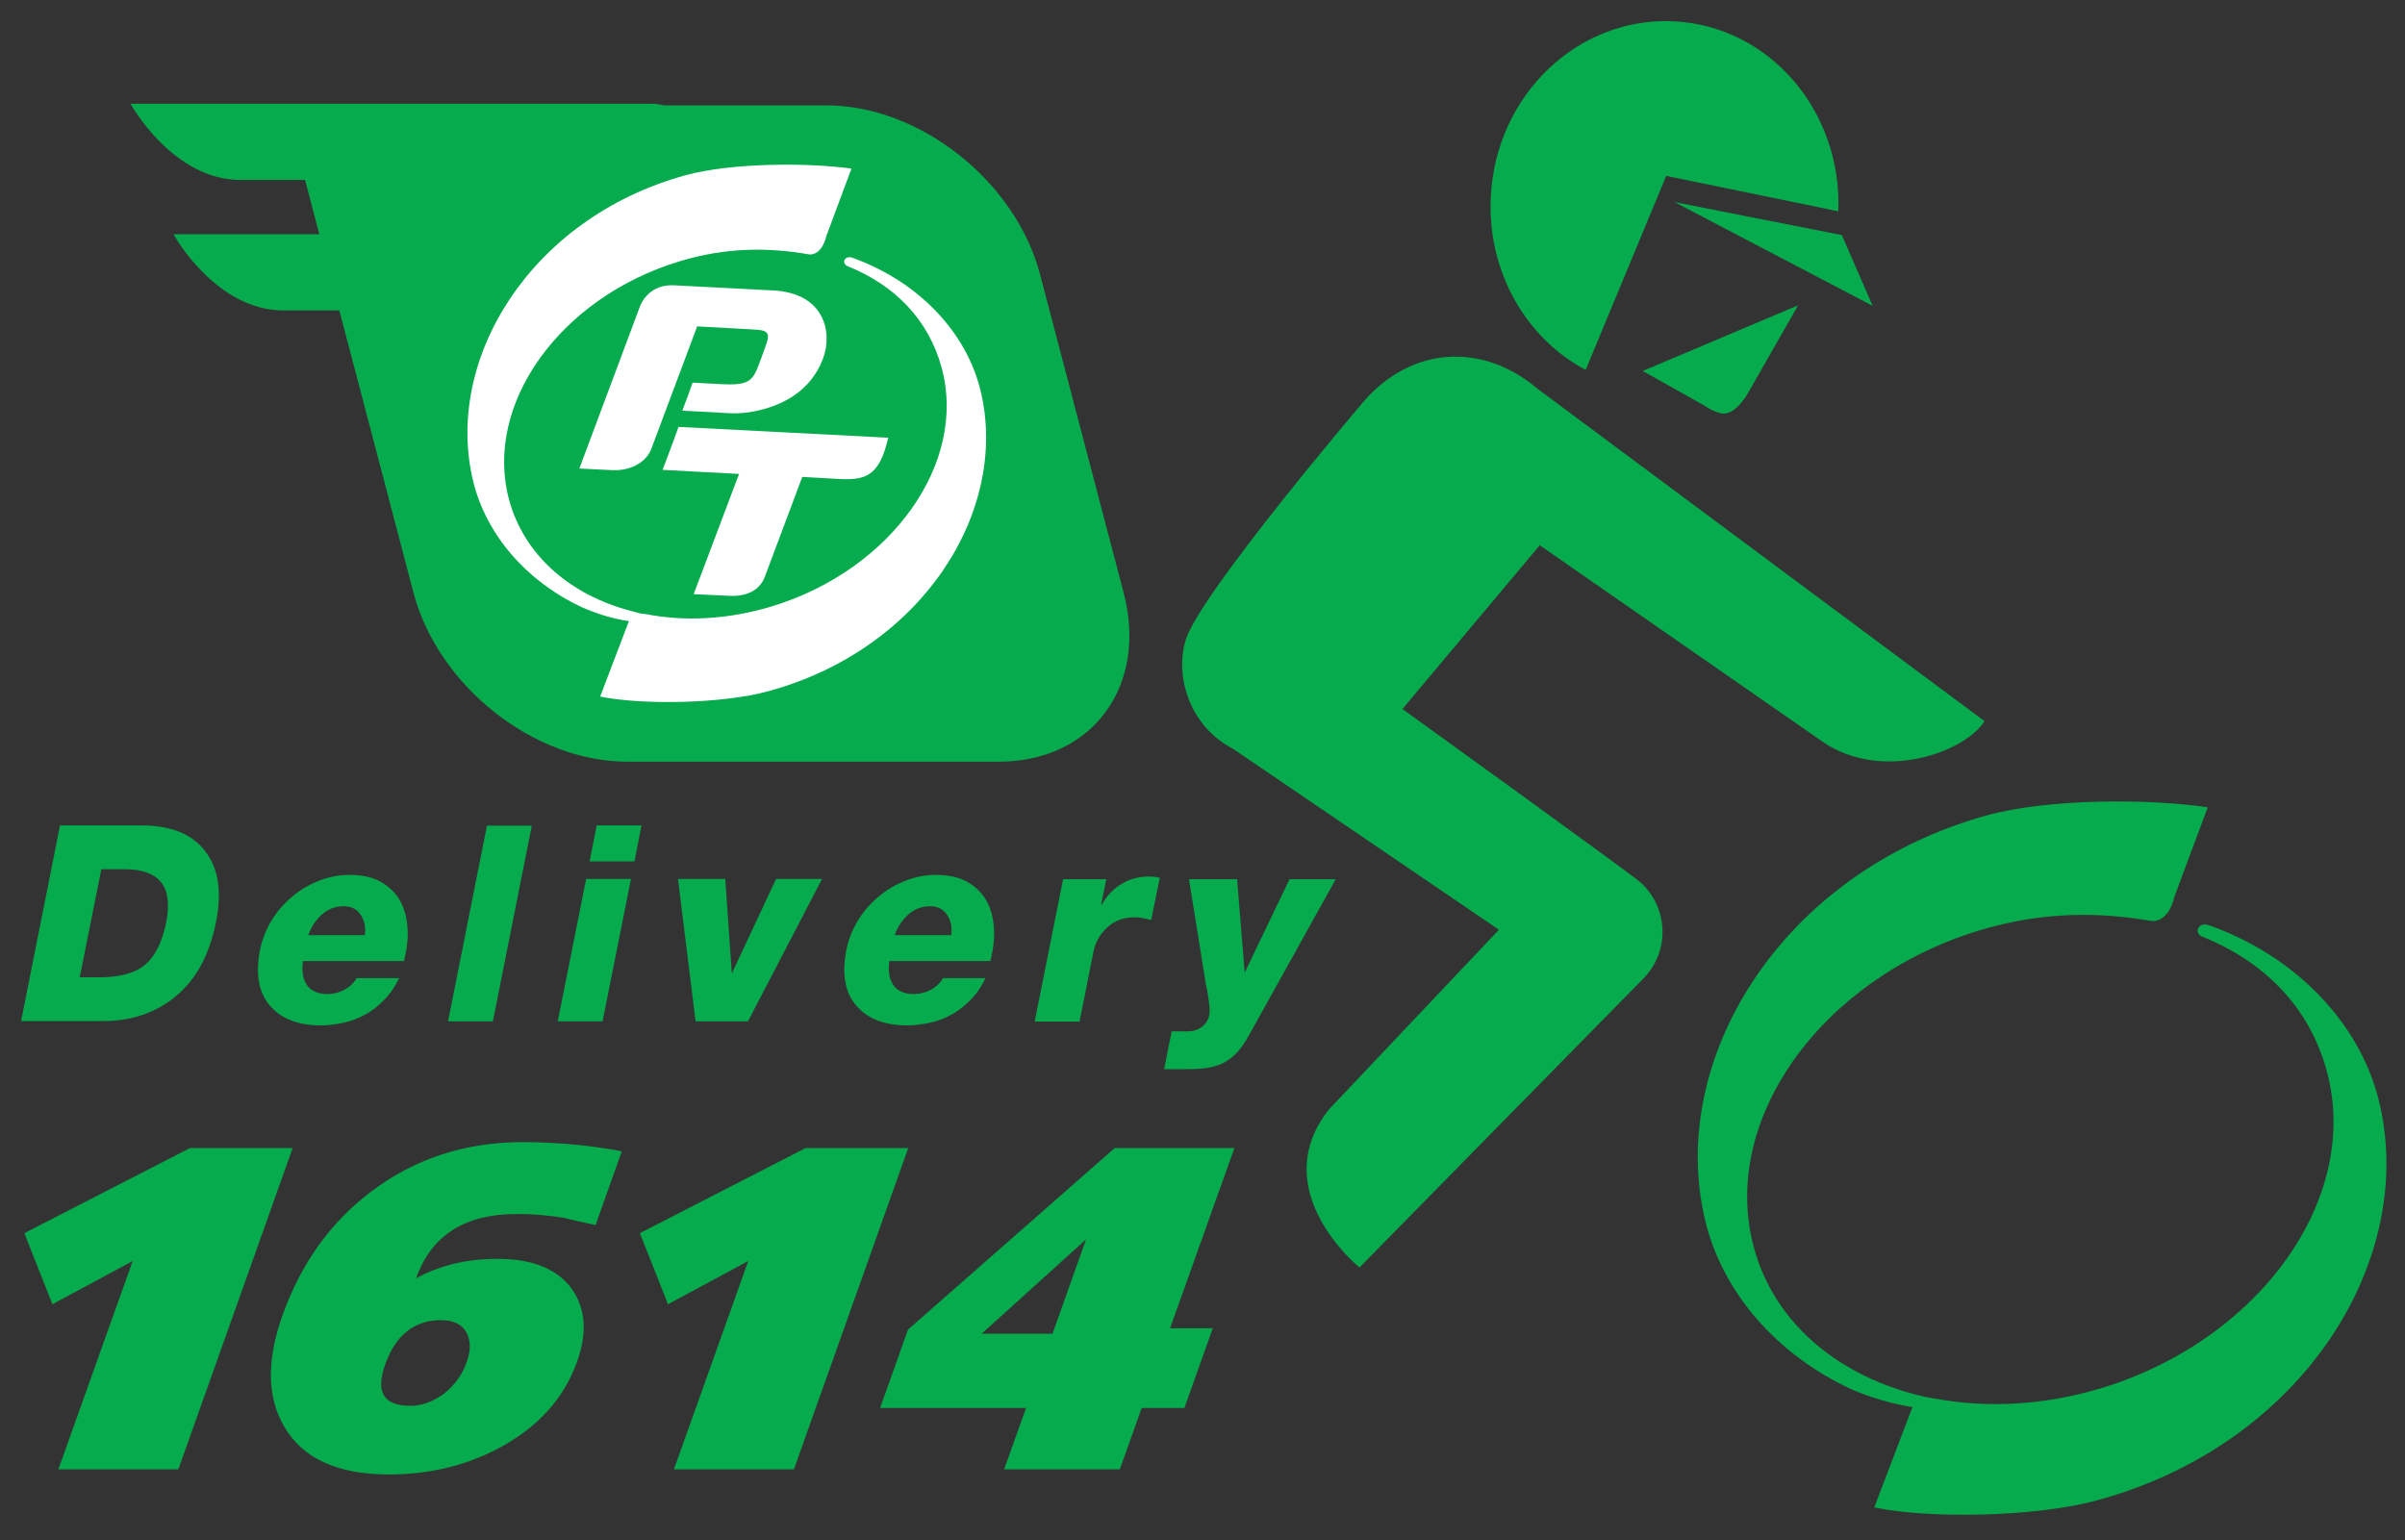 <svg width="89" height="57" viewBox="0 0 89 57" fill="none" xmlns="http://www.w3.org/2000/svg">
<rect x="0" y="0" width="89" height="57" fill="#333333" stroke="none"/>
<path d="M36.96 28.19H23.21C19.75 28.19 16.21 25.39 15.3 21.93L11.3 6.7C10.39 3.24 13.37 3.9 16.83 3.9H30.58C34.04 3.9 37.58 6.7 38.49 10.16L41.58 21.93C42.49 25.39 40.42 28.19 36.96 28.19Z" fill="#06AB4D"/>
<path d="M73.51 30.18C65.89 32.3 61.66 39.25 63.11 45.2C63.75 47.83 65.74 50.13 68.5 51.41C69.62 51.9 70.52 52.03 70.78 52.08C70.77 52.11 70.75 52.13 70.74 52.16L69.36 55.79C71.34 56.21 75.32 56.16 77.63 55.52C85.25 53.44 89.48 46.59 88.03 40.72C87.32 37.87 84.98 35.4 81.77 34.25L81.7 34.23C81.7 34.23 81.44 34.15 81.34 34.37C81.3 34.46 81.35 34.6 81.46 34.65C83.82 35.59 85.48 37.3 86.11 39.66C87.37 44.34 83.64 49.58 77.78 51.37C75.64 52.02 73.5 52.12 71.6 51.76C71.58 51.76 71.56 51.75 71.54 51.75C71.53 51.75 71.53 51.75 71.52 51.75C71.5 51.75 71.49 51.75 71.47 51.74C71.38 51.73 71.31 51.71 71.2 51.69C71.11 51.67 71.04 51.65 70.97 51.63L70.92 51.62L70.88 51.61C67.93 50.84 65.63 48.9 64.9 46.15C63.64 41.47 67.37 36.23 73.23 34.44C75.57 33.73 77.66 33.75 79.58 34.08C79.91 34.14 80.21 33.88 80.35 33.54C80.46 33.27 80.44 33.26 80.44 33.26L81.7 29.88C79.62 29.56 75.81 29.54 73.51 30.18Z" fill="#06AB4D"/>
<path d="M56.9 14.39C54.85 12.65 52.24 12.83 50.48 14.84C50.48 14.84 44.4 21.98 43.88 23.68C43.47 25.01 44 26.87 45.64 27.72L55.47 34.41L49.17 41.07C46.81 44.08 50.31 46.91 50.31 46.91L60.85 36.18C61.8 35.17 61.74 33.58 60.7 32.65C60.37 32.35 51.9 26.24 51.9 26.24L56.98 20.18L67.49 27.48C69.65 28.93 72.7 27.86 73.44 26.69L56.9 14.39Z" fill="#06AB4D"/>
<path d="M61.66 6.51L68.03 7.82C68.17 4.11 65.49 0.98 61.97 0.79C58.42 0.6 55.37 3.49 55.17 7.25C55.02 10.04 56.47 12.52 58.68 13.69L61.66 6.51Z" fill="#06AB4D"/>
<path d="M61.97 7.48L69.3 11.32L68.16 8.7L61.97 7.48Z" fill="#06AB4D"/>
<path d="M66.54 11.3L64.69 14.54C64.69 14.54 64.34 15.2 63.88 15.3C63.57 15.37 63.02 14.98 63.02 14.98L60.79 13.73L66.54 11.3Z" fill="#06AB4D"/>
<path d="M7.99 34.14C7.75 35.34 7.26 36.24 6.52 36.86C5.78 37.48 4.88 37.79 3.81 37.79H0.78L2.22 30.55H5.25C6.33 30.55 7.11 30.87 7.59 31.5C8.09 32.14 8.22 33.02 7.99 34.14ZM6.15 34.14C6.28 33.47 6.22 32.97 5.96 32.65C5.7 32.33 5.25 32.17 4.61 32.17H3.75L2.95 36.17H3.81C4.51 36.15 5.05 35.99 5.4 35.68C5.75 35.37 6 34.86 6.15 34.14Z" fill="#06AB4D"/>
<path d="M11.21 35.59C11.16 35.95 11.21 36.24 11.36 36.46C11.51 36.68 11.77 36.79 12.13 36.79C12.33 36.79 12.53 36.74 12.73 36.64C12.92 36.54 13.08 36.4 13.2 36.2H14.77C14.62 36.51 14.45 36.77 14.23 36.99C14.02 37.21 13.79 37.4 13.53 37.54C13.28 37.68 13.01 37.79 12.72 37.85C12.43 37.91 12.15 37.95 11.88 37.95C11.04 37.95 10.41 37.71 9.99 37.22C9.57 36.74 9.45 36.05 9.62 35.16C9.7 34.76 9.85 34.39 10.06 34.05C10.27 33.71 10.53 33.42 10.83 33.17C11.13 32.92 11.46 32.73 11.82 32.59C12.18 32.45 12.55 32.38 12.93 32.38C13.39 32.38 13.77 32.46 14.08 32.63C14.38 32.8 14.62 33.02 14.79 33.31C14.96 33.6 15.05 33.94 15.08 34.32C15.11 34.71 15.06 35.12 14.95 35.57H11.21V35.59ZM13.5 34.62C13.54 34.32 13.49 34.07 13.35 33.86C13.21 33.65 13 33.54 12.72 33.54C12.42 33.54 12.15 33.64 11.92 33.84C11.69 34.04 11.52 34.3 11.41 34.61H13.5V34.62Z" fill="#06AB4D"/>
<path d="M16.58 37.8L18.02 30.56H19.68L18.24 37.8H16.58Z" fill="#06AB4D"/>
<path d="M20.64 37.8L21.69 32.53H23.35L22.3 37.8H20.64ZM21.82 31.88L22.08 30.55H23.74L23.48 31.88H21.82Z" fill="#06AB4D"/>
<path d="M27.68 37.8H25.74L25.09 32.53H26.84L27.08 36.01H27.09L28.72 32.53H30.42L27.68 37.8Z" fill="#06AB4D"/>
<path d="M32.91 35.59C32.86 35.95 32.91 36.24 33.06 36.46C33.21 36.68 33.47 36.79 33.83 36.79C34.03 36.79 34.23 36.74 34.43 36.64C34.62 36.54 34.78 36.4 34.9 36.2H36.47C36.32 36.51 36.15 36.77 35.93 36.99C35.72 37.21 35.49 37.4 35.23 37.54C34.98 37.68 34.71 37.79 34.42 37.85C34.13 37.91 33.85 37.95 33.58 37.95C32.74 37.95 32.11 37.71 31.69 37.22C31.27 36.74 31.15 36.05 31.32 35.16C31.4 34.76 31.55 34.39 31.76 34.05C31.97 33.71 32.23 33.42 32.53 33.17C32.83 32.92 33.16 32.73 33.52 32.59C33.88 32.45 34.25 32.38 34.63 32.38C35.09 32.38 35.47 32.46 35.78 32.63C36.08 32.8 36.32 33.02 36.49 33.31C36.66 33.6 36.75 33.94 36.78 34.32C36.81 34.71 36.76 35.12 36.65 35.57H32.91V35.59ZM35.2 34.62C35.24 34.32 35.19 34.07 35.05 33.86C34.91 33.65 34.7 33.54 34.42 33.54C34.12 33.54 33.85 33.64 33.62 33.84C33.39 34.04 33.22 34.3 33.11 34.61H35.2V34.62Z" fill="#06AB4D"/>
<path d="M42.6 34.05C42.5 34.02 42.39 34 42.3 33.98C42.2 33.96 42.1 33.95 41.98 33.95C41.57 33.95 41.23 34.08 40.97 34.33C40.7 34.58 40.54 34.87 40.47 35.2L39.95 37.81H38.29L39.34 32.54H40.94L40.75 33.47H40.78C40.97 33.13 41.22 32.88 41.53 32.7C41.83 32.52 42.17 32.44 42.53 32.44C42.68 32.44 42.81 32.46 42.92 32.49L42.6 34.05Z" fill="#06AB4D"/>
<path d="M46.25 38.26C46.09 38.56 45.93 38.79 45.77 38.96C45.61 39.13 45.43 39.26 45.25 39.35C45.06 39.44 44.85 39.5 44.63 39.53C44.4 39.56 44.15 39.57 43.88 39.57H43.08L43.36 38.17H43.95C44.15 38.17 44.32 38.12 44.47 38.01C44.62 37.9 44.71 37.76 44.75 37.57C44.76 37.5 44.77 37.4 44.76 37.28C44.75 37.16 44.73 37.03 44.71 36.89C44.69 36.75 44.67 36.62 44.64 36.5C44.61 36.38 44.6 36.28 44.59 36.21L44 32.54H45.78L46.06 35.98H46.07L47.72 32.54H49.43L46.25 38.26Z" fill="#06AB4D"/>
<path d="M6.6 54.38H2.16L4.91 46.67L1.94 48.27L0.9 45.64L7.03 42.49H10.83L6.6 54.38Z" fill="#06AB4D"/>
<path d="M21.35 50.41C20.87 51.75 19.92 52.81 18.49 53.58C17.26 54.24 15.89 54.57 14.39 54.57C12.51 54.57 11.22 53.99 10.53 52.82C9.88 51.73 9.86 50.35 10.45 48.69C11.13 46.78 12.22 45.25 13.71 44.12C15.32 42.89 17.2 42.27 19.35 42.27C20.05 42.27 20.75 42.31 21.46 42.38C22.13 42.46 22.64 42.53 23.01 42.61L22.04 45.34L21.31 45.18C21.05 45.12 20.9 45.08 20.86 45.07C20.3 44.98 19.72 44.93 19.12 44.93C17.2 44.93 15.96 45.72 15.4 47.31C15.73 47.12 16.17 46.94 16.72 46.79C17.22 46.66 17.79 46.59 18.42 46.59C19.61 46.59 20.49 46.91 21.05 47.56C21.66 48.3 21.77 49.25 21.35 50.41ZM17.27 50.41C17.43 49.97 17.42 49.61 17.26 49.31C17.09 49.01 16.78 48.86 16.32 48.86C15.33 48.86 14.64 49.41 14.25 50.51C13.89 51.53 14.2 52.03 15.19 52.03C15.62 52.03 16.04 51.87 16.46 51.56C16.84 51.24 17.12 50.86 17.27 50.41Z" fill="#06AB4D"/>
<path d="M29.38 54.38H24.94L27.69 46.67L24.72 48.27L23.68 45.64L29.81 42.49H33.61L29.38 54.38Z" fill="#06AB4D"/>
<path d="M43.83 52.11H42.25L41.44 54.38H37.16L37.97 52.11H32.57L33.6 49.21L41.25 42.49H45.68L43.3 49.16H44.88L43.83 52.11ZM38.95 49.36L40.19 45.87L36.33 49.36H38.95Z" fill="#06AB4D"/>
<path d="M25.72 11.49H10.49C7.97 11.49 6.42 8.67 6.42 8.67H25.72C26.5 8.67 27.13 9.3 27.13 10.08C27.13 10.86 26.5 11.49 25.72 11.49Z" fill="#06AB4D"/>
<path d="M24.13 6.66H8.9C6.38 6.66 4.83 3.84 4.83 3.84H24.13C24.91 3.84 25.54 4.47 25.54 5.25C25.54 6.03 24.91 6.66 24.13 6.66Z" fill="#06AB4D"/>
<path d="M26.95 22.05C27.83 22.1 28.18 21.69 28.31 21.33L29.69 17.65L31.11 17.73C31.95 17.77 32.35 17.6 32.66 16.89C32.79 16.57 32.87 16.2 32.87 16.2L25.11 15.8C24.99 16.15 24.52 17.39 24.52 17.39L27.35 17.54L25.67 21.99L26.95 22.05Z" fill="white"/>
<path d="M28.62 10.75C27.51 10.69 24.95 10.56 24.95 10.56C24.08 10.51 23.76 11.15 23.69 11.32L21.44 17.34L22.64 17.4C23.48 17.44 23.96 16.99 24.1 16.62L25.8 12.08L27.46 12.17C27.59 12.18 27.84 12.19 27.97 12.2C28.52 12.23 28.48 12.41 28.3 12.9C27.85 14.1 27.94 14.29 26.54 14.21C26.23 14.19 25.83 14.17 25.63 14.16C25.5 14.55 25.34 14.95 25.25 15.2C25.65 15.22 25.97 15.24 26.43 15.26C26.91 15.29 27.33 15.34 27.88 15.23C28.98 15.02 30 14.46 30.45 13.29C30.82 12.34 30.54 10.85 28.62 10.75Z" fill="white"/>
<path d="M25.35 6.49C19.61 8.08 16.42 13.32 17.51 17.81C17.99 19.79 19.49 21.53 21.57 22.49C22.41 22.86 23.09 22.96 23.28 22.99C23.27 23.01 23.26 23.03 23.25 23.05L22.21 25.78C23.7 26.09 26.7 26.06 28.44 25.58C34.18 24.01 37.37 18.85 36.28 14.43C35.75 12.28 33.98 10.42 31.57 9.55L31.52 9.53C31.52 9.53 31.32 9.47 31.25 9.63C31.22 9.7 31.26 9.8 31.34 9.84C33.12 10.55 34.37 11.84 34.85 13.62C35.8 17.14 32.99 21.09 28.57 22.44C26.95 22.93 25.35 23.01 23.91 22.73C23.89 22.73 23.88 22.73 23.86 22.72C23.86 22.72 23.85 22.72 23.84 22.72C23.83 22.72 23.82 22.72 23.8 22.72C23.73 22.71 23.68 22.7 23.6 22.68C23.53 22.66 23.48 22.65 23.42 22.63L23.38 22.62L23.35 22.61C21.12 22.03 19.4 20.56 18.84 18.5C17.89 14.98 20.7 11.03 25.12 9.68C26.88 9.14 28.46 9.16 29.91 9.41C30.16 9.46 30.38 9.26 30.49 9C30.58 8.8 30.56 8.79 30.56 8.79L31.51 6.24C29.96 6.02 27.09 6.01 25.35 6.49Z" fill="white"/>
</svg>
